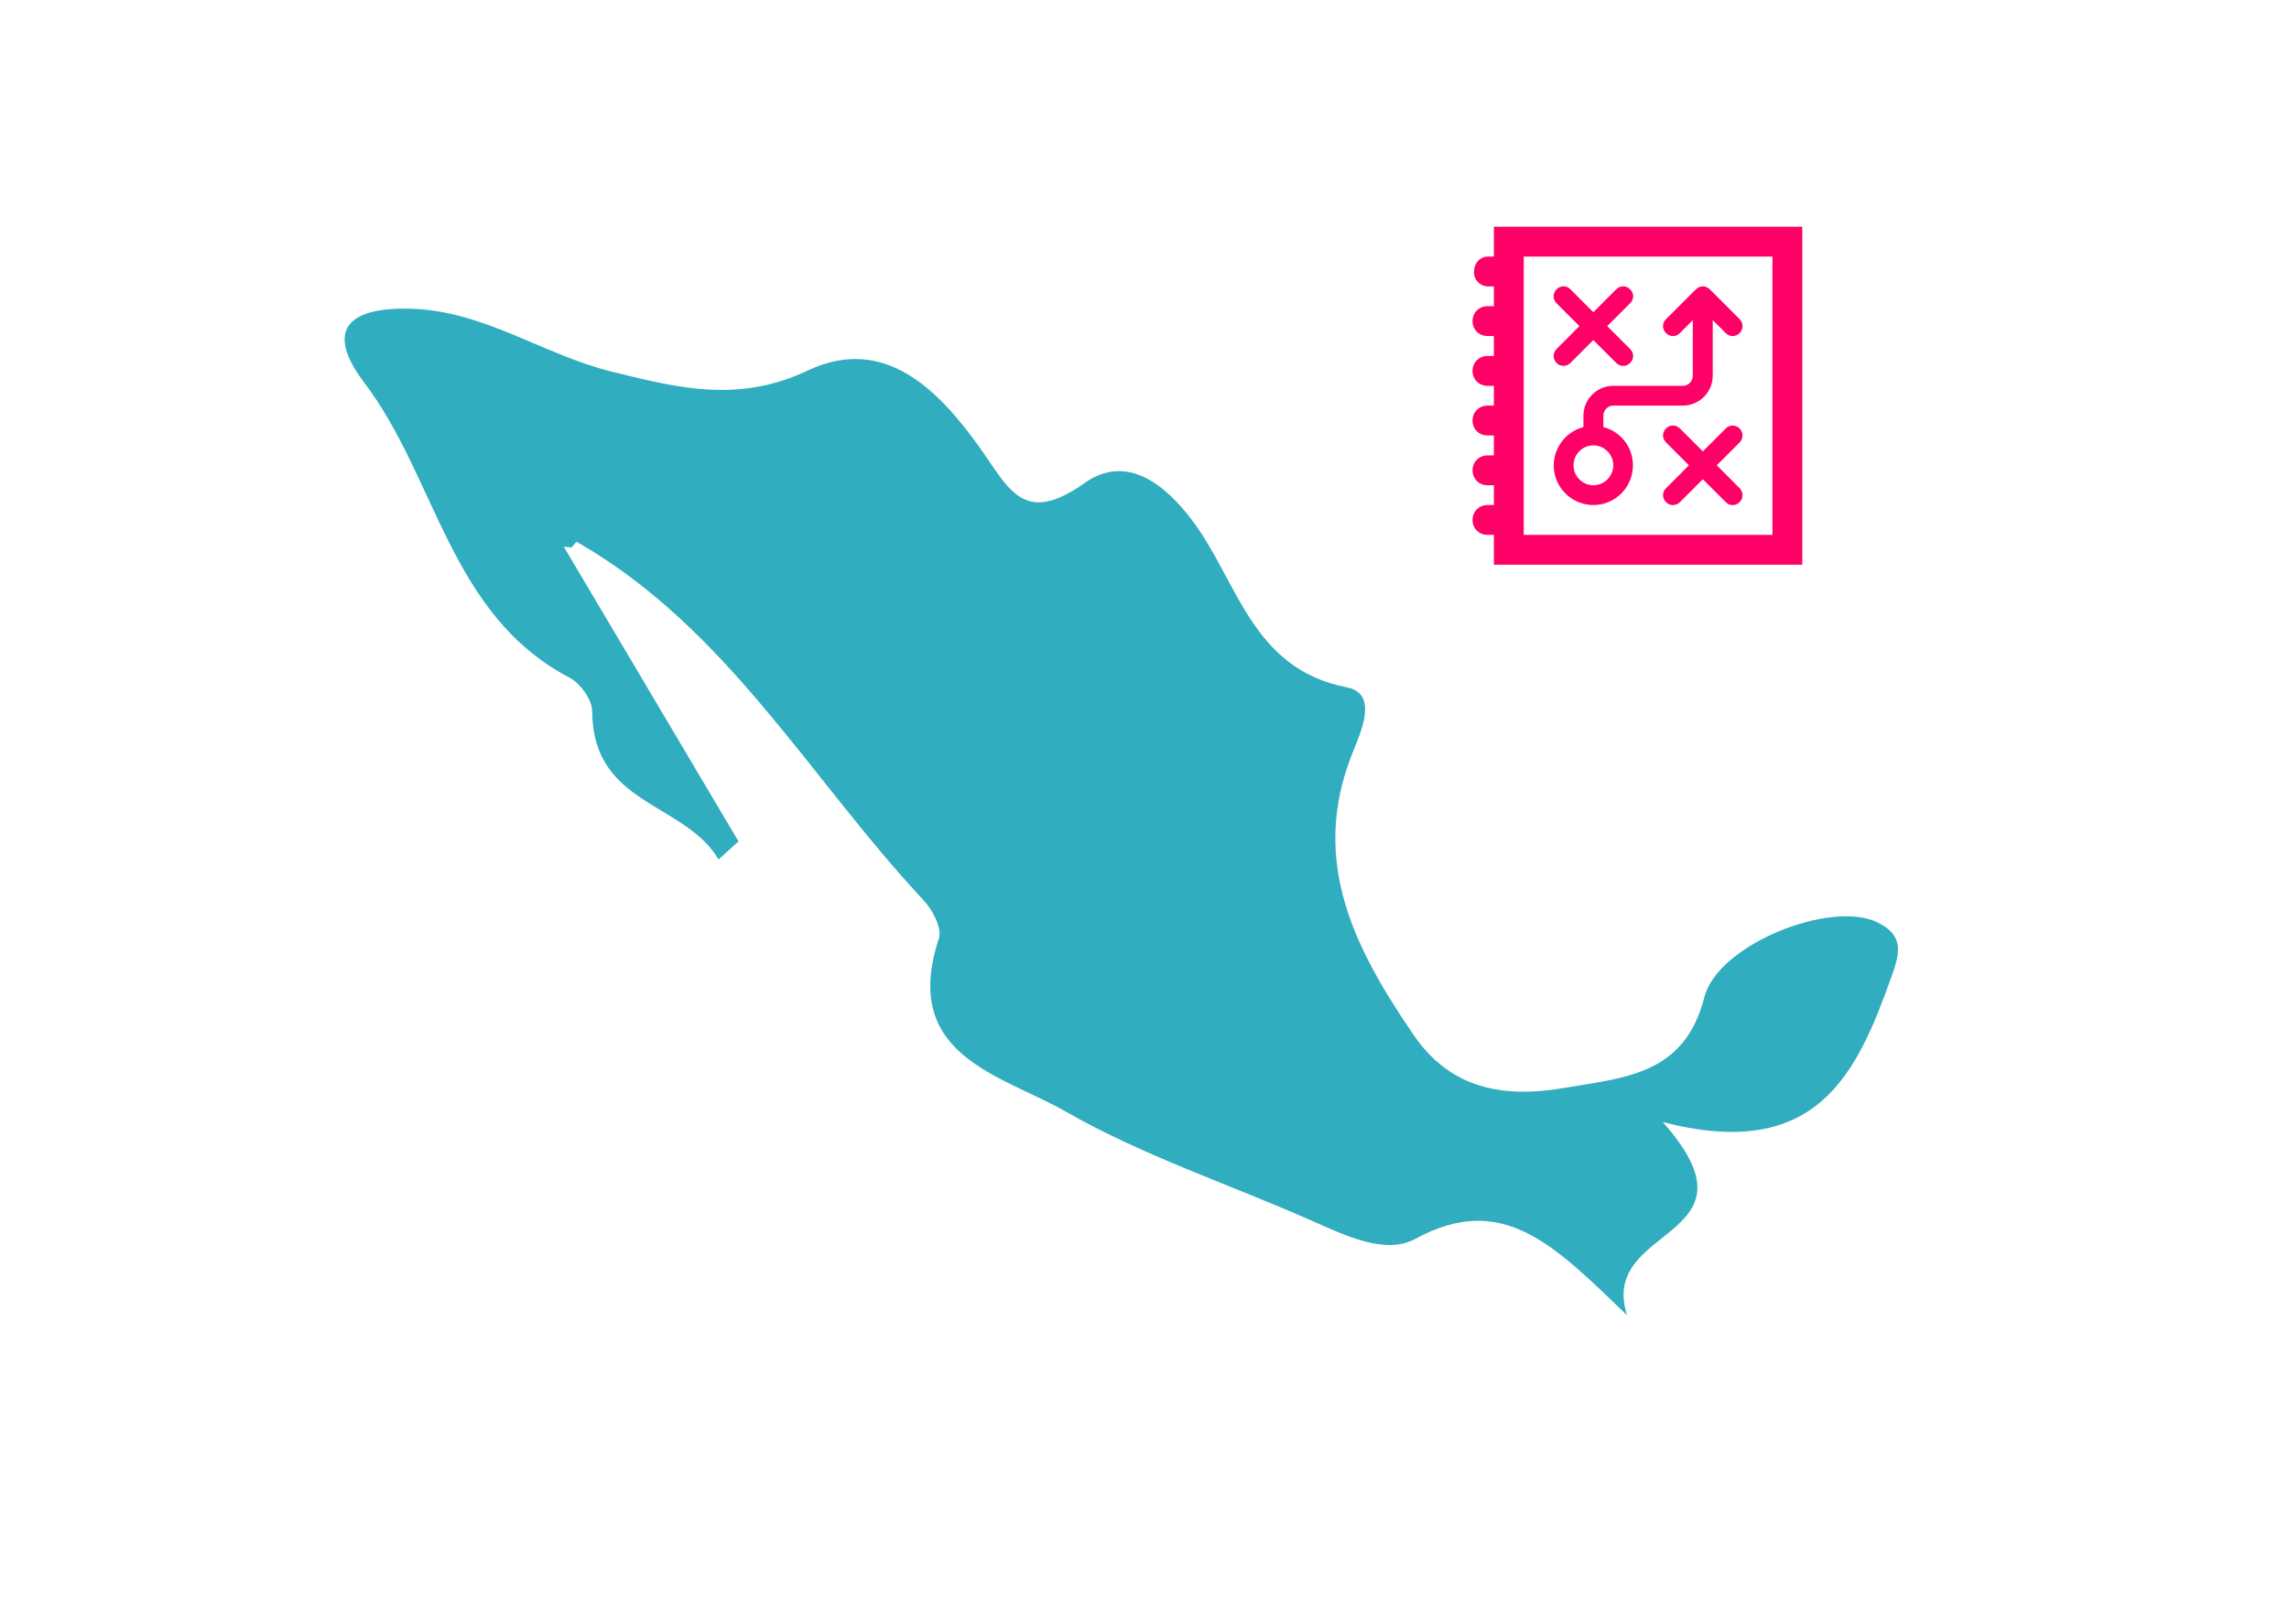 <?xml version="1.0" encoding="UTF-8"?>
<!DOCTYPE svg PUBLIC "-//W3C//DTD SVG 1.1//EN" "http://www.w3.org/Graphics/SVG/1.1/DTD/svg11.dtd">
<svg version="1.2" width="148mm" height="105mm" viewBox="0 0 14800 10500" preserveAspectRatio="xMidYMid" fill-rule="evenodd" stroke-width="28.222" stroke-linejoin="round" xmlns="http://www.w3.org/2000/svg" xmlns:ooo="http://xml.openoffice.org/svg/export" xmlns:xlink="http://www.w3.org/1999/xlink" xmlns:presentation="http://sun.com/xmlns/staroffice/presentation" xmlns:smil="http://www.w3.org/2001/SMIL20/" xmlns:anim="urn:oasis:names:tc:opendocument:xmlns:animation:1.0" xmlns:svg="urn:oasis:names:tc:opendocument:xmlns:svg-compatible:1.0" xml:space="preserve">
 <defs class="ClipPathGroup">
  <clipPath id="presentation_clip_path" clipPathUnits="userSpaceOnUse">
   <rect x="0" y="0" width="14800" height="10500"/>
  </clipPath>
  <clipPath id="presentation_clip_path_shrink" clipPathUnits="userSpaceOnUse">
   <rect x="14" y="10" width="14771" height="10479"/>
  </clipPath>
 </defs>
 <defs class="TextShapeIndex">
  <g ooo:slide="id1" ooo:id-list="id3 id4"/>
 </defs>
 <defs class="EmbeddedBulletChars">
  <g id="bullet-char-template-57356" transform="scale(0,-0)">
   <path d="M 580,1141 L 1163,571 580,0 -4,571 580,1141 Z"/>
  </g>
  <g id="bullet-char-template-57354" transform="scale(0,-0)">
   <path d="M 8,1128 L 1137,1128 1137,0 8,0 8,1128 Z"/>
  </g>
  <g id="bullet-char-template-10146" transform="scale(0,-0)">
   <path d="M 174,0 L 602,739 174,1481 1456,739 174,0 Z M 1358,739 L 309,1346 659,739 1358,739 Z"/>
  </g>
  <g id="bullet-char-template-10132" transform="scale(0,-0)">
   <path d="M 2015,739 L 1276,0 717,0 1260,543 174,543 174,936 1260,936 717,1481 1274,1481 2015,739 Z"/>
  </g>
  <g id="bullet-char-template-10007" transform="scale(0,-0)">
   <path d="M 0,-2 C -7,14 -16,27 -25,37 L 356,567 C 262,823 215,952 215,954 215,979 228,992 255,992 264,992 276,990 289,987 310,991 331,999 354,1012 L 381,999 492,748 772,1049 836,1024 860,1049 C 881,1039 901,1025 922,1006 886,937 835,863 770,784 769,783 710,716 594,584 L 774,223 C 774,196 753,168 711,139 L 727,119 C 717,90 699,76 672,76 641,76 570,178 457,381 L 164,-76 C 142,-110 111,-127 72,-127 30,-127 9,-110 8,-76 1,-67 -2,-52 -2,-32 -2,-23 -1,-13 0,-2 Z"/>
  </g>
  <g id="bullet-char-template-10004" transform="scale(0,-0)">
   <path d="M 285,-33 C 182,-33 111,30 74,156 52,228 41,333 41,471 41,549 55,616 82,672 116,743 169,778 240,778 293,778 328,747 346,684 L 369,508 C 377,444 397,411 428,410 L 1163,1116 C 1174,1127 1196,1133 1229,1133 1271,1133 1292,1118 1292,1087 L 1292,965 C 1292,929 1282,901 1262,881 L 442,47 C 390,-6 338,-33 285,-33 Z"/>
  </g>
  <g id="bullet-char-template-9679" transform="scale(0,-0)">
   <path d="M 813,0 C 632,0 489,54 383,161 276,268 223,411 223,592 223,773 276,916 383,1023 489,1130 632,1184 813,1184 992,1184 1136,1130 1245,1023 1353,916 1407,772 1407,592 1407,412 1353,268 1245,161 1136,54 992,0 813,0 Z"/>
  </g>
  <g id="bullet-char-template-8226" transform="scale(0,-0)">
   <path d="M 346,457 C 273,457 209,483 155,535 101,586 74,649 74,723 74,796 101,859 155,911 209,963 273,989 346,989 419,989 480,963 531,910 582,859 608,796 608,723 608,648 583,586 532,535 482,483 420,457 346,457 Z"/>
  </g>
  <g id="bullet-char-template-8211" transform="scale(0,-0)">
   <path d="M -4,459 L 1135,459 1135,606 -4,606 -4,459 Z"/>
  </g>
  <g id="bullet-char-template-61548" transform="scale(0,-0)">
   <path d="M 173,740 C 173,903 231,1043 346,1159 462,1274 601,1332 765,1332 928,1332 1067,1274 1183,1159 1299,1043 1357,903 1357,740 1357,577 1299,437 1183,322 1067,206 928,148 765,148 601,148 462,206 346,322 231,437 173,577 173,740 Z"/>
  </g>
 </defs>
 <g>
  <g id="id2" class="Master_Slide">
   <g id="bg-id2" class="Background"/>
   <g id="bo-id2" class="BackgroundObjects"/>
  </g>
 </g>
 <g class="SlideGroup">
  <g>
   <g id="container-id1">
    <g id="id1" class="Slide" clip-path="url(#presentation_clip_path)">
     <g class="Page">
      <g class="Graphic">
       <desc>Cuaderno de estrategias
       </desc>
       <g id="id3">
        <rect class="BoundingBox" stroke="none" fill="none" x="9000" y="1000" width="3120" height="3119"/>
        <path fill="rgb(255,0,102)" stroke="none" d="M 11460,3459 L 9852,3459 9852,1659 11460,1659 11460,3459 11460,3459 Z M 9659,1466 L 9659,1659 9617,1659 C 9566,1662 9531,1704 9531,1755 9527,1807 9566,1849 9617,1852 L 9659,1852 9659,1980 9617,1980 C 9563,1980 9521,2022 9521,2077 9521,2131 9563,2173 9617,2173 L 9659,2173 9659,2302 9617,2302 C 9563,2302 9521,2344 9521,2398 9521,2453 9563,2495 9617,2495 L 9659,2495 9659,2623 9617,2623 C 9563,2623 9521,2665 9521,2720 9521,2774 9563,2816 9617,2816 L 9659,2816 9659,2945 9617,2945 C 9563,2945 9521,2987 9521,3041 9521,3096 9563,3138 9617,3138 L 9659,3138 9659,3266 9617,3266 C 9563,3266 9521,3308 9521,3363 9521,3417 9563,3459 9617,3459 L 9659,3459 9659,3652 11653,3652 11653,1466 9659,1466 9659,1466 Z"/>
        <path fill="rgb(255,0,102)" stroke="none" d="M 10302,2880 C 10373,2880 10431,2938 10431,3009 10431,3080 10373,3138 10302,3138 10232,3138 10174,3080 10174,3009 10174,2938 10232,2880 10302,2880 L 10302,2880 Z M 10302,3266 C 10431,3266 10540,3170 10556,3041 10572,2913 10492,2794 10367,2762 L 10367,2688 C 10367,2652 10396,2623 10431,2623 L 10881,2623 C 10987,2623 11074,2536 11074,2430 L 11074,2070 11158,2154 C 11183,2180 11222,2180 11248,2154 11273,2128 11273,2090 11248,2064 L 11055,1871 C 11042,1858 11026,1852 11010,1852 10994,1852 10978,1858 10965,1871 L 10772,2064 C 10746,2090 10746,2128 10772,2154 10797,2180 10836,2180 10862,2154 L 10945,2070 10945,2430 C 10945,2466 10916,2495 10881,2495 L 10431,2495 C 10325,2495 10238,2582 10238,2688 L 10238,2762 C 10113,2794 10032,2916 10048,3041 10064,3170 10174,3266 10302,3266 L 10302,3266 Z"/>
        <path fill="rgb(255,0,102)" stroke="none" d="M 11248,2771 C 11235,2758 11219,2752 11203,2752 11187,2752 11170,2758 11158,2771 L 11010,2919 10862,2771 C 10836,2745 10797,2745 10772,2771 10746,2797 10746,2835 10772,2861 L 10920,3009 10772,3157 C 10746,3183 10746,3221 10772,3247 10797,3273 10836,3273 10862,3247 L 11010,3099 11158,3247 C 11183,3273 11222,3273 11248,3247 11273,3221 11273,3183 11248,3157 L 11100,3009 11248,2861 C 11273,2835 11273,2797 11248,2771 L 11248,2771 Z"/>
        <path fill="rgb(255,0,102)" stroke="none" d="M 10064,2347 C 10077,2360 10093,2366 10109,2366 10125,2366 10141,2360 10154,2347 L 10302,2199 10450,2347 C 10476,2373 10514,2373 10540,2347 10566,2321 10566,2283 10540,2257 L 10392,2109 10540,1961 C 10566,1935 10566,1897 10540,1871 10514,1845 10476,1845 10450,1871 L 10302,2019 10154,1871 C 10129,1845 10090,1845 10064,1871 10039,1897 10039,1935 10064,1961 L 10212,2109 10064,2257 C 10039,2283 10039,2321 10064,2347 L 10064,2347 Z"/>
       </g>
      </g>
      <g class="Graphic">
       <g id="id4">
        <rect class="BoundingBox" stroke="none" fill="none" x="2000" y="0" width="10501" height="10501"/>
        <path fill="rgb(48,173,190)" stroke="none" d="M 12135,5963 C 11835,5820 11108,6107 11020,6448 10893,6947 10514,6968 10117,7035 9716,7104 9378,7040 9141,6694 8765,6144 8464,5574 8743,4874 8796,4739 8917,4486 8709,4445 8094,4326 8005,3763 7714,3373 7526,3119 7276,2936 7012,3124 6613,3407 6522,3155 6330,2888 6069,2524 5718,2162 5223,2396 4774,2609 4383,2509 3954,2403 3508,2293 3122,2004 2642,1996 2242,1989 2102,2140 2356,2476 2824,3092 2906,3974 3680,4381 3750,4417 3829,4524 3829,4600 3832,5211 4426,5185 4646,5558 4689,5519 4732,5480 4775,5441 4399,4806 4022,4171 3645,3535 L 3695,3541 3727,3503 C 4698,4056 5235,5033 5968,5818 6028,5880 6092,6001 6071,6068 5818,6830 6479,6952 6892,7189 7392,7475 7950,7659 8479,7893 8696,7989 8957,8117 9150,8012 9722,7699 10057,8063 10520,8505 10330,7915 11430,8023 10751,7256 11757,7517 12010,6934 12235,6301 12292,6143 12299,6041 12135,5963 L 12135,5963 Z"/>
       </g>
      </g>
     </g>
    </g>
   </g>
  </g>
 </g>
</svg>